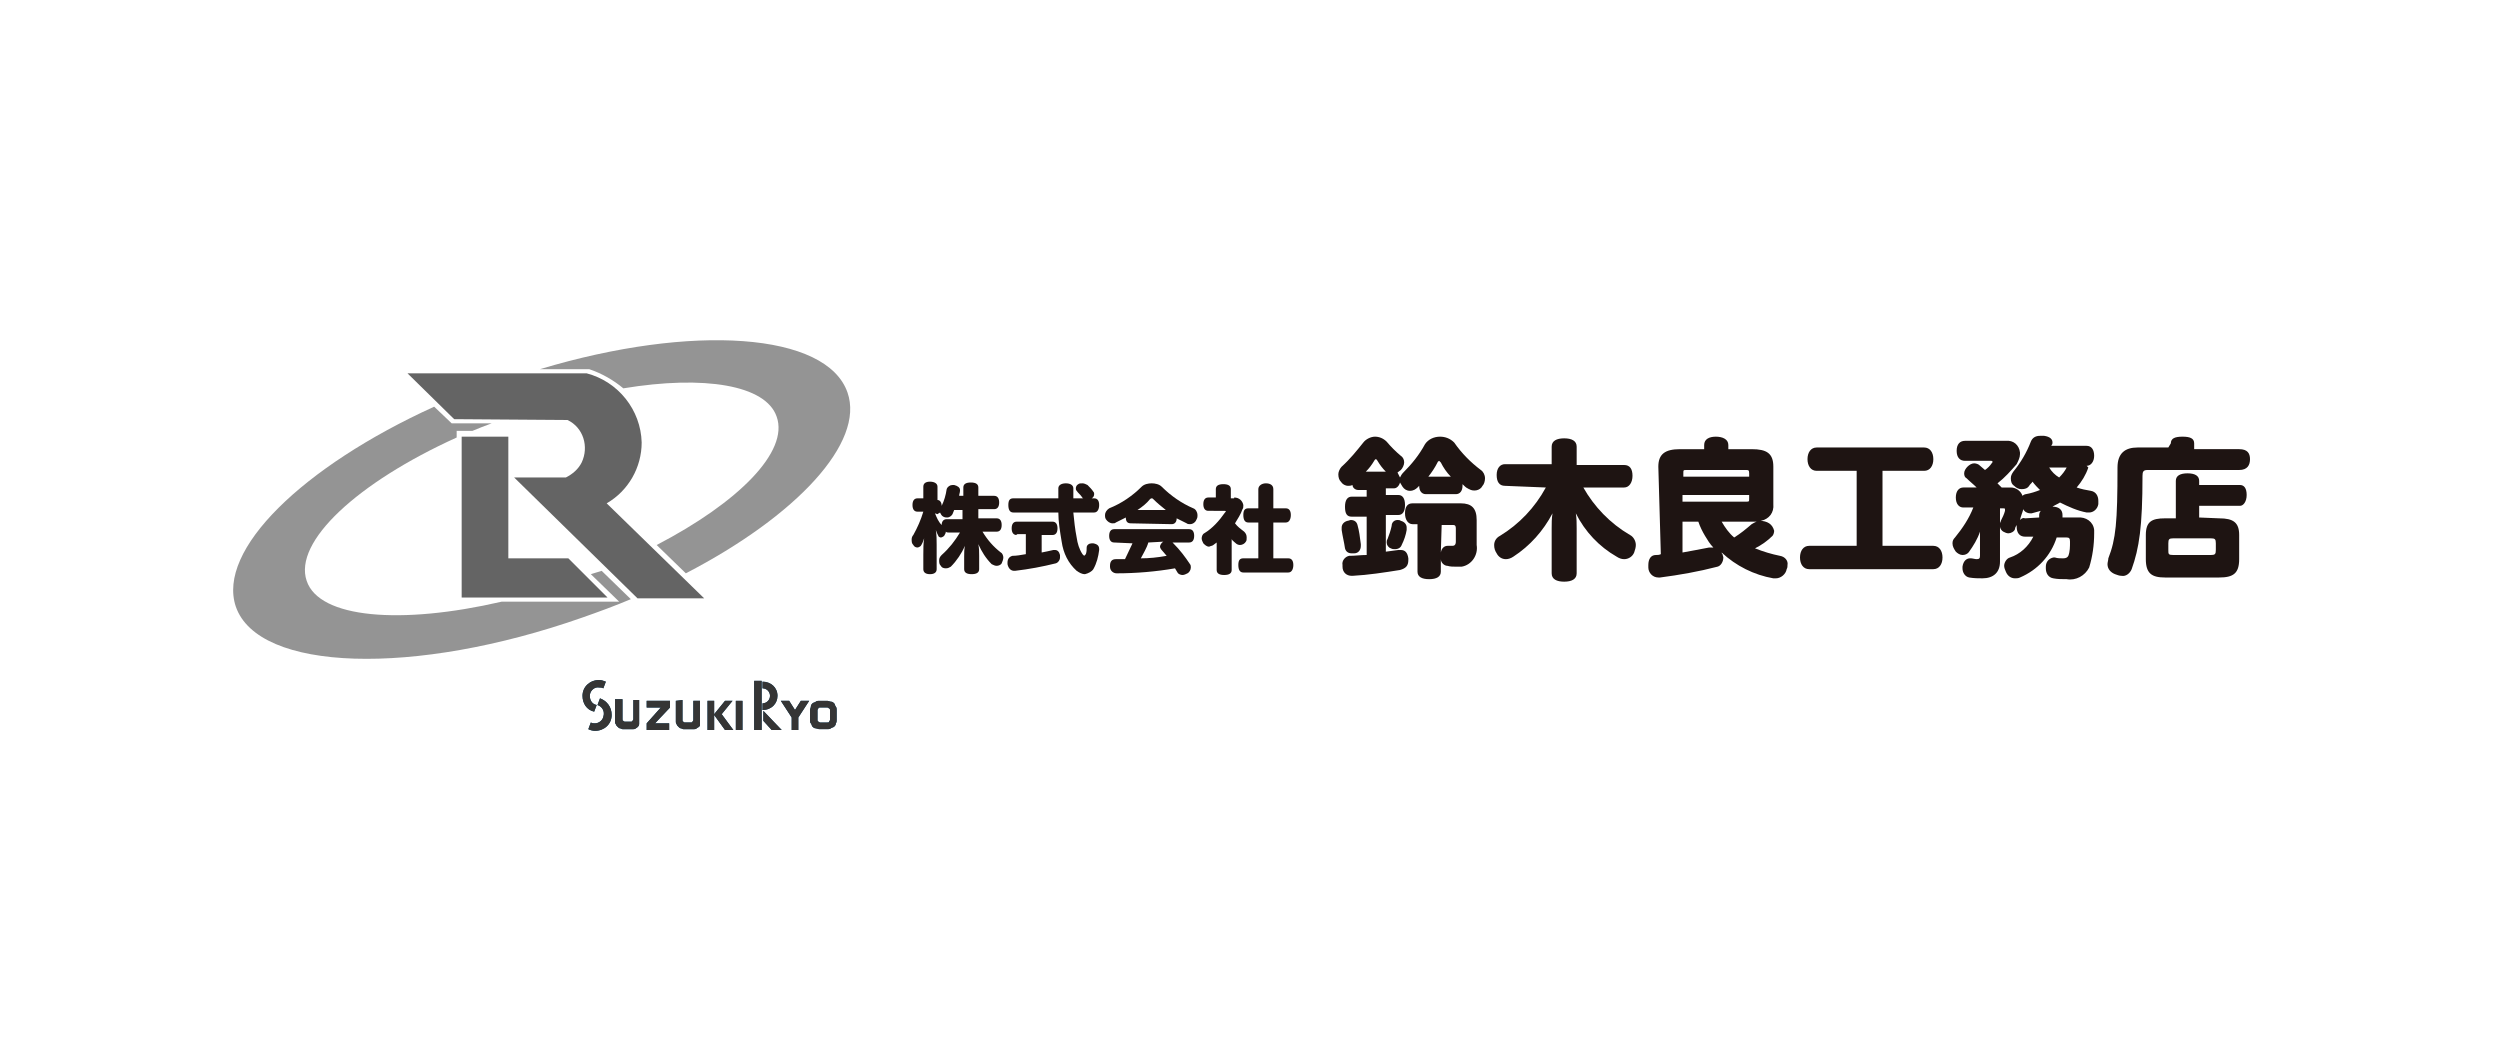 <?xml version="1.0" encoding="utf-8"?>
<!-- Generator: Adobe Illustrator 25.4.1, SVG Export Plug-In . SVG Version: 6.00 Build 0)  -->
<svg version="1.1" id="レイヤー_5" xmlns="http://www.w3.org/2000/svg" xmlns:xlink="http://www.w3.org/1999/xlink" x="0px"
	 y="0px" viewBox="0 0 300 126" style="enable-background:new 0 0 300 126;" xml:space="preserve">
<style type="text/css">
	.st0{display:none;fill:#FFFFFF;}
	.st1{fill-rule:evenodd;clip-rule:evenodd;fill:#004471;}
	.st2{fill-rule:evenodd;clip-rule:evenodd;fill:#353535;}
	.st3{fill:#1E1412;}
	.st4{fill:#949494;}
	.st5{fill:#646464;}
</style>
<rect class="st0" width="300" height="126"/>
<path class="st1" d="M73.8,84.1v2.3c0,0,0,0.1,0,0.2s0,0.2,0.1,0.3c0,0.1,0.1,0.2,0.2,0.3c0.1,0.1,0.2,0.2,0.3,0.2
	c0.1,0,0.2,0.1,0.3,0.1h0.2H76c0.1,0,0.2,0,0.3-0.1c0.2-0.1,0.4-0.3,0.4-0.5c0-0.1,0-0.2,0-0.3c0-0.1,0-0.1,0-0.2V84H76v2.2v0.1
	c0,0.1-0.1,0.2-0.2,0.3c-0.1,0-0.1,0-0.2,0H75c-0.1,0-0.1,0-0.2-0.1c-0.1,0-0.1-0.1-0.1-0.2s0-0.1,0-0.2v-2.2h-0.9"/>
<polyline class="st1" points="77.6,84.1 77.6,84.9 79.3,84.9 77.6,86.8 77.6,87.6 80.3,87.6 80.3,86.8 78.6,86.8 80.4,84.9 
	80.4,84.1 77.6,84.1 "/>
<path class="st1" d="M81.1,84.1v2.3c0,0,0,0.1,0,0.2s0,0.2,0.1,0.3c0,0.1,0.1,0.2,0.2,0.3c0.1,0.1,0.2,0.2,0.3,0.2
	c0.1,0,0.2,0.1,0.3,0.1h0.2h1.1c0.1,0,0.2,0,0.3-0.1c0.1-0.1,0.2-0.1,0.3-0.2C84,87.1,84,87,84,87c0-0.1,0-0.2,0-0.3v-2.6h-0.8v2.2
	v0.1c0,0.1-0.1,0.2-0.2,0.3c-0.1,0-0.1,0-0.2,0h-0.6c-0.1,0-0.1,0-0.2-0.1c-0.1,0-0.1-0.1-0.1-0.2s0-0.1,0-0.2V84L81.1,84.1"/>
<polyline class="st1" points="84.9,84.1 84.9,87.6 85.7,87.6 85.7,85.8 87,87.6 88,87.6 86.6,85.7 87.9,84.1 87,84.1 85.7,85.7 
	85.7,84.1 84.9,84.1 "/>
<polyline class="st1" points="88.3,84.1 88.3,87.6 89.1,87.6 89.1,84.1 88.3,84.1 "/>
<polyline class="st1" points="93.7,84.1 95,86.1 95,87.6 95.8,87.6 95.8,86.1 97.1,84.1 96.1,84.1 95.4,85.2 94.7,84.1 93.7,84.1 
	"/>
<path class="st1" d="M100.3,84.8c-0.1-0.1-0.1-0.3-0.2-0.4s-0.2-0.2-0.4-0.2c-0.1,0-0.3-0.1-0.4-0.1h-1c-0.1,0-0.3,0-0.4,0.1
	s-0.3,0.1-0.4,0.2s-0.2,0.2-0.2,0.4c0,0.1-0.1,0.3-0.1,0.4v1.2c0,0.2,0,0.3,0.1,0.4s0.1,0.3,0.2,0.4s0.2,0.2,0.4,0.2
	c0.1,0,0.3,0.1,0.4,0.1h1c0.1,0,0.3,0,0.4-0.1s0.3-0.1,0.4-0.2s0.2-0.2,0.2-0.4c0.1-0.1,0.1-0.3,0.1-0.4v-1.2
	C100.4,85.1,100.4,84.9,100.3,84.8z M99.6,86.2c0,0.1,0,0.1,0,0.2s-0.1,0.1-0.1,0.2s-0.1,0.1-0.2,0.1s-0.1,0-0.2,0h-0.5
	c-0.1,0-0.1,0-0.2,0s-0.1-0.1-0.2-0.1c-0.1-0.1-0.1-0.1-0.1-0.2s0-0.1,0-0.2v-0.8c0-0.1,0-0.1,0-0.2s0.1-0.1,0.1-0.2
	s0.1-0.1,0.2-0.1h0.2h0.5h0.2c0.1,0,0.1,0.1,0.2,0.1c0.1,0.1,0.1,0.1,0.1,0.2s0,0.1,0,0.2V86.2z"/>
<path class="st1" d="M72,83.8l-0.3,0.8c0.6,0.2,0.9,0.8,0.7,1.4c-0.1,0.5-0.6,0.8-1,0.8c-0.2,0-0.3,0-0.5-0.1l-0.3,0.8
	c0.2,0.1,0.5,0.2,0.8,0.2c1.1,0,2-0.8,2-1.9C73.4,84.8,72.8,84.1,72,83.8z"/>
<path class="st1" d="M71.3,85.4l0.3-0.8c-0.6-0.1-0.9-0.7-0.8-1.3c0.1-0.5,0.6-0.9,1.1-0.8c0.2,0,0.3,0,0.5,0.1l0.3-0.8
	c-0.3-0.1-0.5-0.2-0.8-0.2c-1.1,0-2,0.8-2,1.9C69.9,84.4,70.4,85.2,71.3,85.4z"/>
<polyline class="st1" points="91.6,86.5 92.6,87.6 93.8,87.6 91.6,85.3 91.6,86.6 "/>
<path class="st1" d="M93.3,83.5c0-1-0.8-1.7-1.8-1.7v0.8c0.5,0,0.9,0.4,0.9,0.9s-0.4,0.9-0.9,0.9v0.8C92.6,85.2,93.3,84.4,93.3,83.5
	z"/>
<polygon class="st1" points="91.4,87.6 90.5,87.6 90.5,81.7 91.4,81.7 "/>
<path class="st2" d="M73.8,84.1v2.3c0,0,0,0.1,0,0.2s0,0.2,0.1,0.3c0,0.1,0.1,0.2,0.2,0.3c0.1,0.1,0.2,0.2,0.3,0.2
	c0.1,0,0.2,0.1,0.3,0.1h0.2H76c0.1,0,0.2,0,0.3-0.1c0.2-0.1,0.4-0.3,0.4-0.5c0-0.1,0-0.2,0-0.3c0-0.1,0-0.1,0-0.2V84H76v2.2v0.1
	c0,0.1-0.1,0.2-0.2,0.3c-0.1,0-0.1,0-0.2,0H75c-0.1,0-0.1,0-0.2-0.1c-0.1,0-0.1-0.1-0.1-0.2s0-0.1,0-0.2v-2.2h-0.9"/>
<polyline class="st2" points="77.6,84.1 77.6,84.9 79.3,84.9 77.6,86.8 77.6,87.6 80.3,87.6 80.3,86.8 78.6,86.8 80.4,84.9 
	80.4,84.1 77.6,84.1 "/>
<path class="st2" d="M81.1,84.1v2.3c0,0,0,0.1,0,0.2s0,0.2,0.1,0.3c0,0.1,0.1,0.2,0.2,0.3c0.1,0.1,0.2,0.2,0.3,0.2
	c0.1,0,0.2,0.1,0.3,0.1h0.2h1.1c0.1,0,0.2,0,0.3-0.1c0.1-0.1,0.2-0.1,0.3-0.2C84,87.1,84,87,84,87c0-0.1,0-0.2,0-0.3v-2.6h-0.8v2.2
	v0.1c0,0.1-0.1,0.2-0.2,0.3c-0.1,0-0.1,0-0.2,0h-0.6c-0.1,0-0.1,0-0.2-0.1c-0.1,0-0.1-0.1-0.1-0.2s0-0.1,0-0.2V84L81.1,84.1"/>
<polyline class="st2" points="84.9,84.1 84.9,87.6 85.7,87.6 85.7,85.8 87,87.6 88,87.6 86.6,85.7 87.9,84.1 87,84.1 85.7,85.7 
	85.7,84.1 84.9,84.1 "/>
<polyline class="st2" points="88.3,84.1 88.3,87.6 89.1,87.6 89.1,84.1 88.3,84.1 "/>
<polyline class="st2" points="93.7,84.1 95,86.1 95,87.6 95.8,87.6 95.8,86.1 97.1,84.1 96.1,84.1 95.4,85.2 94.7,84.1 93.7,84.1 
	"/>
<path class="st2" d="M100.3,84.8c-0.1-0.1-0.1-0.3-0.2-0.4s-0.2-0.2-0.4-0.2c-0.1,0-0.3-0.1-0.4-0.1h-1c-0.1,0-0.3,0-0.4,0.1
	s-0.3,0.1-0.4,0.2s-0.2,0.2-0.2,0.4c0,0.1-0.1,0.3-0.1,0.4v1.2c0,0.2,0,0.3,0.1,0.4s0.1,0.3,0.2,0.4s0.2,0.2,0.4,0.2
	c0.1,0,0.3,0.1,0.4,0.1h1c0.1,0,0.3,0,0.4-0.1s0.3-0.1,0.4-0.2s0.2-0.2,0.2-0.4c0.1-0.1,0.1-0.3,0.1-0.4v-1.2
	C100.4,85.1,100.4,84.9,100.3,84.8z M99.6,86.2c0,0.1,0,0.1,0,0.2s-0.1,0.1-0.1,0.2s-0.1,0.1-0.2,0.1s-0.1,0-0.2,0h-0.5
	c-0.1,0-0.1,0-0.2,0s-0.1-0.1-0.2-0.1c-0.1-0.1-0.1-0.1-0.1-0.2s0-0.1,0-0.2v-0.8c0-0.1,0-0.1,0-0.2s0.1-0.1,0.1-0.2
	s0.1-0.1,0.2-0.1h0.2h0.5h0.2c0.1,0,0.1,0.1,0.2,0.1c0.1,0.1,0.1,0.1,0.1,0.2s0,0.1,0,0.2V86.2z"/>
<path class="st2" d="M72,83.8l-0.3,0.8c0.6,0.2,0.9,0.8,0.7,1.4c-0.1,0.5-0.6,0.8-1,0.8c-0.2,0-0.3,0-0.5-0.1l-0.3,0.8
	c0.2,0.1,0.5,0.2,0.8,0.2c1.1,0,2-0.8,2-1.9C73.4,84.8,72.8,84.1,72,83.8z"/>
<path class="st2" d="M71.3,85.4l0.3-0.8c-0.6-0.1-0.9-0.7-0.8-1.3c0.1-0.5,0.6-0.9,1.1-0.8c0.2,0,0.3,0,0.5,0.1l0.3-0.8
	c-0.3-0.1-0.5-0.2-0.8-0.2c-1.1,0-2,0.8-2,1.9C69.9,84.4,70.4,85.2,71.3,85.4z"/>
<polyline class="st2" points="91.6,86.5 92.6,87.6 93.8,87.6 91.6,85.3 91.6,86.6 "/>
<path class="st2" d="M93.3,83.5c0-1-0.8-1.7-1.8-1.7v0.8c0.5,0,0.9,0.4,0.9,0.9s-0.4,0.9-0.9,0.9v0.8C92.6,85.2,93.3,84.4,93.3,83.5
	z"/>
<polygon class="st2" points="91.4,87.6 90.5,87.6 90.5,81.7 91.4,81.7 "/>
<path class="st3" d="M112.5,60c0.3,0,0.5,0.3,0.5,0.7c0.3-0.6,0.5-1.3,0.6-2c0.1-0.3,0.4-0.5,0.7-0.5h0.2c0.4,0.1,0.7,0.3,0.7,0.6
	v0.1c0,0.2-0.1,0.4-0.1,0.6h0.5v-1c0-0.4,0.3-0.6,0.9-0.6s0.9,0.2,0.9,0.6v1h1.9c0.4,0,0.6,0.3,0.6,0.8s-0.2,0.8-0.6,0.8h-1.9v1.1
	h2.2c0.4,0,0.6,0.3,0.6,0.8s-0.2,0.8-0.6,0.8h-1.7c0.6,1,1.3,1.8,2.2,2.5c0.2,0.1,0.3,0.4,0.3,0.6s-0.1,0.5-0.2,0.7
	s-0.4,0.3-0.6,0.3s-0.4-0.1-0.6-0.2c-0.7-0.7-1.2-1.5-1.6-2.4c0.1,0.5,0.1,0.9,0.1,1.4v1.6c0,0.4-0.3,0.6-0.9,0.6s-0.9-0.2-0.9-0.6
	v-1.5c0-0.5,0-0.9,0.1-1.3c-0.4,0.9-1,1.8-1.7,2.5c-0.2,0.1-0.3,0.2-0.6,0.2c-0.3,0-0.5-0.1-0.6-0.3c-0.2-0.2-0.2-0.4-0.2-0.7
	c0-0.2,0.1-0.4,0.3-0.6c0.9-0.8,1.6-1.7,2.2-2.7h-1.4c-0.1,0-0.2,0-0.3-0.1c0,0.2-0.1,0.3-0.2,0.5c-0.1,0.1-0.3,0.2-0.4,0.2
	s-0.3-0.1-0.3-0.2c-0.1-0.2-0.2-0.4-0.3-0.7c0.1,0.6,0.1,1.2,0.1,1.8v2.9c0,0.4-0.3,0.6-0.8,0.6s-0.8-0.2-0.8-0.6v-1.7
	c0-0.7,0-1.4,0.1-2c-0.1,0.3-0.2,0.6-0.4,0.9c-0.1,0.1-0.3,0.2-0.4,0.2c-0.2,0-0.4-0.1-0.5-0.3c-0.2-0.2-0.2-0.4-0.2-0.7
	c0-0.2,0.1-0.4,0.2-0.5c0.5-0.9,0.9-1.8,1.2-2.8h-0.7c-0.4,0-0.6-0.3-0.6-0.8s0.2-0.8,0.6-0.8h0.7v-1.4c0-0.4,0.3-0.6,0.8-0.6
	s0.9,0.2,0.9,0.6L112.5,60L112.5,60z M112.2,61.6c0.2,0.5,0.4,1,0.8,1.4c0-0.4,0.2-0.7,0.6-0.7h1.9v-1.1h-1
	c-0.1,0.2-0.1,0.3-0.2,0.5s-0.4,0.4-0.6,0.4s-0.3,0-0.5-0.1s-0.3-0.3-0.4-0.5c-0.1,0.1-0.2,0.1-0.3,0.2L112.2,61.6z"/>
<path class="st3" d="M130,59.8c-0.1,0-0.1-0.1-0.2-0.2c-0.2-0.3-0.4-0.4-0.6-0.7c-0.1-0.1-0.1-0.2-0.1-0.3c0-0.2,0.1-0.4,0.3-0.5
	c0.1-0.1,0.3-0.1,0.5-0.1s0.4,0.1,0.6,0.2c0.3,0.3,0.5,0.5,0.7,0.8c0.1,0.1,0.1,0.2,0.1,0.3c0,0.2-0.1,0.4-0.3,0.5h0.3
	c0.4,0,0.6,0.3,0.6,0.8s-0.2,0.9-0.6,0.9h-2.5c0.1,1,0.2,2,0.4,3c0.1,0.7,0.3,1.4,0.7,2c0.1,0.1,0.2,0.2,0.2,0.2s0.1-0.1,0.2-0.2
	c0.1-0.3,0.1-0.5,0.1-0.8s0.3-0.5,0.6-0.5l0,0h0.2c0.5,0.1,0.7,0.3,0.7,0.7V66c-0.1,0.8-0.3,1.6-0.7,2.3c-0.2,0.3-0.6,0.5-1,0.6
	c-0.4,0-0.7-0.2-1-0.4c-1-0.9-1.6-2.1-1.8-3.5c-0.2-1.2-0.4-2.4-0.4-3.5h-5.4c-0.4,0-0.6-0.3-0.6-0.9s0.2-0.8,0.6-0.8h5.4
	c0-0.4,0-0.8,0-1.2s0.4-0.6,0.9-0.6s0.9,0.2,0.9,0.6s0,0.8,0,1.2H130z M122,64.2c-0.4,0-0.6-0.3-0.6-0.8s0.2-0.8,0.6-0.8h4.3
	c0.4,0,0.6,0.3,0.6,0.8s-0.2,0.8-0.6,0.8H125v2.1c0.5-0.1,1-0.2,1.4-0.3h0.2c0.3,0,0.5,0.2,0.6,0.6c0,0.1,0,0.2,0,0.3
	c0,0.3-0.2,0.6-0.5,0.7c-1.6,0.4-3.2,0.7-4.9,0.9h-0.1c-0.4,0-0.7-0.3-0.8-0.8c0-0.1,0-0.1,0-0.2c0-0.4,0.2-0.7,0.6-0.8l0,0
	c0.5,0,1-0.1,1.6-0.2v-2.4H122V64.2z"/>
<path class="st3" d="M135.7,62.8c-0.4,0-0.6-0.2-0.6-0.7c-0.4,0.2-0.8,0.4-1.2,0.6c-0.1,0.1-0.2,0.1-0.4,0.1c-0.3,0-0.6-0.2-0.8-0.5
	c-0.1-0.2-0.1-0.3-0.1-0.5c0-0.3,0.2-0.6,0.5-0.8c1.5-0.6,2.8-1.5,3.9-2.6c0.3-0.3,0.8-0.4,1.2-0.4s0.9,0.1,1.2,0.4
	c1.1,1.1,2.4,2,3.8,2.6c0.3,0.1,0.5,0.5,0.5,0.8c0,0.2,0,0.3-0.1,0.5c-0.1,0.3-0.4,0.6-0.8,0.6c-0.1,0-0.3,0-0.4-0.1
	c-0.4-0.2-0.8-0.4-1.2-0.6c0,0.4-0.2,0.7-0.6,0.7L135.7,62.8z M133.7,65.1c-0.4,0-0.6-0.3-0.6-0.8s0.2-0.8,0.6-0.8h9
	c0.4,0,0.6,0.3,0.6,0.8s-0.2,0.8-0.6,0.8h-2l0.1,0.1c0.8,0.8,1.4,1.6,2,2.5c0.1,0.1,0.1,0.3,0.1,0.4c0,0.3-0.2,0.6-0.4,0.7
	s-0.4,0.2-0.6,0.2c-0.2,0-0.5-0.1-0.6-0.3l-0.3-0.5c-2.3,0.4-4.7,0.6-7,0.6c-0.4,0-0.8-0.3-0.8-0.8v-0.1l0,0c0-0.5,0.2-0.8,0.7-0.8
	h1.1c0.3-0.6,0.6-1.3,0.9-1.9L133.7,65.1z M139.9,61.2c-0.5-0.4-1-0.8-1.5-1.3c-0.1-0.1-0.1-0.1-0.2-0.1c-0.1,0-0.2,0.1-0.2,0.1
	c-0.4,0.5-0.9,0.9-1.5,1.3H139.9z M137.8,65.1c-0.2,0.7-0.6,1.3-0.9,1.9c1,0,2-0.1,3.1-0.3l-0.6-0.7c-0.1-0.1-0.2-0.3-0.2-0.4
	c0-0.2,0.2-0.5,0.4-0.6L137.8,65.1z"/>
<path class="st3" d="M148.1,59.7c0.6,0,1,0.4,1.1,0.9l0,0c0,0.2,0,0.4-0.1,0.5c-0.2,0.6-0.6,1.2-0.9,1.7c0.3,0.4,0.7,0.7,1.1,1
	c0.2,0.2,0.3,0.4,0.3,0.7c0,0.2,0,0.4-0.1,0.5c-0.1,0.2-0.4,0.4-0.7,0.4c-0.2,0-0.4-0.1-0.5-0.2c-0.2-0.2-0.4-0.3-0.5-0.5v3.7
	c0,0.4-0.3,0.6-0.9,0.6s-0.9-0.2-0.9-0.6v-3.3l-0.4,0.3c-0.1,0.1-0.3,0.1-0.5,0.2c-0.3,0-0.5-0.2-0.7-0.4c-0.1-0.2-0.2-0.4-0.2-0.6
	s0.1-0.5,0.3-0.6c1-0.6,1.8-1.5,2.5-2.5l0.1-0.1c0-0.1-0.1-0.1-0.2-0.1H145c-0.4,0-0.6-0.3-0.6-0.8s0.2-0.8,0.6-0.8h0.9v-1
	c0-0.4,0.3-0.6,0.9-0.6s0.9,0.2,0.9,0.6v1.1h0.4V59.7z M149.8,62.7c-0.4,0-0.6-0.3-0.6-0.9s0.2-0.8,0.6-0.8h1.2v-2.3
	c0-0.4,0.4-0.7,0.9-0.7s0.9,0.2,0.9,0.7V61h1.5c0.4,0,0.6,0.3,0.6,0.8s-0.2,0.9-0.6,0.9h-1.5V67h1.8c0.4,0,0.6,0.3,0.6,0.8
	s-0.2,0.9-0.6,0.9h-5.4c-0.4,0-0.6-0.3-0.6-0.9s0.2-0.8,0.6-0.8h1.8v-4.3H149.8z"/>
<path class="st3" d="M163,58.8c-0.4,0-0.7-0.3-0.7-0.6c-0.2,0.1-0.4,0.1-0.5,0.1c-0.4,0-0.7-0.2-0.9-0.5c-0.2-0.2-0.3-0.5-0.3-0.9
	c0-0.3,0.2-0.7,0.4-0.9c1-0.9,1.8-1.9,2.6-2.9c0.3-0.4,0.9-0.7,1.4-0.7s1,0.2,1.4,0.6c0.5,0.6,1.1,1.2,1.7,1.7
	c0.3,0.2,0.4,0.5,0.4,0.8s-0.2,0.7-0.4,0.9c-0.1,0.1-0.3,0.2-0.4,0.3c0.1,0.2,0.2,0.4,0.3,0.6c0.1-0.2,0.2-0.4,0.4-0.6
	c1-1,1.9-2.1,2.6-3.4c0.4-0.6,1.1-0.9,1.8-0.9c0.6,0,1.2,0.2,1.7,0.7c0.9,1.3,2,2.4,3.2,3.3c0.3,0.2,0.5,0.6,0.5,1
	c0,0.3-0.1,0.7-0.3,0.9c-0.3,0.6-1.1,0.7-1.6,0.4c-0.1,0-0.1-0.1-0.2-0.1c-0.2-0.1-0.4-0.3-0.6-0.5v0.2c0,0.6-0.3,1-0.8,1h-3.6
	c-0.5,0-0.8-0.4-0.8-1c-0.1,0.1-0.1,0.1-0.2,0.2c-0.2,0.2-0.5,0.4-0.9,0.4s-0.7-0.2-0.9-0.5c-0.1-0.2-0.2-0.3-0.3-0.5
	c-0.1,0.4-0.4,0.7-0.7,0.7h-1v0.8h1.5c0.5,0,0.8,0.4,0.8,1.2s-0.3,1.2-0.8,1.2h-1.5v4.4l1.5-0.2c0.1,0,0.2,0,0.3,0
	c0.5,0,0.8,0.3,0.9,1c0,0.1,0,0.1,0,0.2c0,0.7-0.3,1-1,1.2c-1.9,0.3-3.8,0.6-5.7,0.7h-0.1c-0.6,0-1.1-0.4-1.1-1.1c0-0.1,0-0.1,0-0.2
	c-0.1-0.5,0.3-1,0.8-1.1h0.1c0.6,0,1.3-0.1,2-0.1V62h-1.8c-0.6,0-0.8-0.4-0.8-1.2s0.3-1.2,0.8-1.2h1.8v-0.8H163z M163.3,65.3
	c0,0.1,0,0.1,0,0.2c0,0.5-0.3,0.9-0.8,0.9c-0.1,0-0.2,0-0.3,0c-0.4,0-0.7-0.2-0.8-0.6l0,0c-0.1-0.7-0.3-1.5-0.4-2.2
	c0-0.1,0-0.2,0-0.3c0-0.4,0.3-0.7,0.7-0.8c0.1,0,0.3-0.1,0.4-0.1c0.4,0,0.7,0.2,0.8,0.6C163.1,63.7,163.2,64.5,163.3,65.3
	L163.3,65.3z M166.3,56.6L166.3,56.6c-0.4-0.4-0.7-0.8-1-1.3c-0.1-0.2-0.2-0.2-0.2-0.2s-0.1,0-0.2,0.2c-0.3,0.5-0.6,0.9-1,1.3H166.3
	z M167.7,62.4c0.1,0,0.3,0,0.4,0.1c0.4,0.1,0.7,0.4,0.7,0.8c0,0.1,0,0.2,0,0.3c-0.1,0.6-0.3,1.2-0.6,1.8c-0.1,0.3-0.4,0.5-0.8,0.5
	c-0.2,0-0.3,0-0.5-0.1c-0.3-0.1-0.5-0.4-0.5-0.7c0-0.1,0-0.3,0.1-0.4c0.2-0.5,0.4-1.1,0.5-1.6C167,62.7,167.3,62.4,167.7,62.4
	L167.7,62.4z M169.5,62.9c-0.5,0-0.9-0.5-0.9-1.3s0.3-1.2,0.9-1.2h5.8c1.3,0,1.9,0.6,1.9,2v3c0.2,1.2-0.6,2.4-1.8,2.6
	c-0.2,0-0.5,0-0.7,0c-0.3,0-0.7,0-1-0.1c-0.4,0-0.8-0.4-0.8-0.8v1.5c0,0.6-0.5,0.9-1.4,0.9s-1.4-0.3-1.4-0.9v-5.7L169.5,62.9z
	 M174.1,57.2c-0.5-0.5-0.9-1.1-1.2-1.7c-0.1-0.1-0.2-0.2-0.2-0.2s-0.2,0.1-0.2,0.2c-0.3,0.6-0.7,1.2-1.1,1.7H174.1z M172.9,66.3
	c0.1-0.6,0.5-0.8,0.8-0.8h0.1c0.2,0,0.3,0,0.5,0s0.4-0.1,0.4-0.5v-1.6c0-0.3-0.1-0.4-0.3-0.4H173L172.9,66.3z"/>
<path class="st3" d="M180.6,58.3c-0.7,0-1-0.5-1-1.3s0.4-1.3,1-1.3h5.6v-2.1c0-0.7,0.6-1,1.5-1s1.5,0.3,1.5,1v2.2h5.7
	c0.7,0,1,0.5,1,1.3s-0.4,1.4-1,1.4H190c1.3,2.3,3.2,4.3,5.6,5.7c0.4,0.2,0.7,0.7,0.7,1.2c0,0.3-0.1,0.6-0.2,0.9
	c-0.2,0.5-0.7,0.8-1.2,0.8c-0.3,0-0.6-0.1-0.9-0.3c-2.1-1.2-3.8-3-4.9-5.2c0.1,0.6,0.1,1.2,0.1,1.8v5.4c0,0.7-0.6,1-1.5,1
	s-1.5-0.3-1.5-1v-5.4c0-0.6,0-1.2,0.1-1.8c-1.1,2.1-2.7,3.9-4.7,5.2c-0.3,0.2-0.6,0.3-0.9,0.3c-0.5,0-0.9-0.3-1.1-0.7
	c-0.2-0.3-0.3-0.6-0.3-1c0-0.5,0.3-0.9,0.7-1.1c2.3-1.4,4.2-3.4,5.5-5.8L180.6,58.3z"/>
<path class="st3" d="M199,56c0-1.5,0.8-2.1,2.6-2.1h2.9v-0.5c0-0.7,0.6-1,1.4-1s1.5,0.3,1.5,1v0.5h2.8c1.8,0,2.6,0.5,2.6,2.1v4.5
	c0.1,1-0.5,1.8-1.5,2h-0.1c0.4,0,0.8,0.1,1.1,0.3s0.5,0.5,0.6,0.9c0,0.2-0.1,0.5-0.2,0.6c-0.6,0.6-1.3,1.1-2.1,1.5
	c1,0.4,2,0.7,3,0.9c0.6,0.1,1,0.6,0.9,1.1c0,0.2,0,0.3-0.1,0.5c-0.1,0.6-0.7,1.1-1.3,1.1h-0.3c-2.3-0.4-4.5-1.5-6.2-3.1
	c0,0.1,0,0.1,0.1,0.2c0,0.1,0.1,0.3,0.1,0.4c0,0.5-0.3,1-0.7,1.1c-2.3,0.6-4.6,1-6.9,1.3H199c-0.7,0-1.2-0.6-1.2-1.2
	c0-0.1,0-0.2,0-0.3c0-0.7,0.3-1.2,0.9-1.2c0.2,0,0.4,0,0.6-0.1L199,56z M209.9,57.2v-0.4c0-0.4-0.1-0.4-0.4-0.4h-7.1
	c-0.4,0-0.4,0-0.4,0.4v0.4H209.9z M209.5,60.2c0.4,0,0.4,0,0.4-0.4v-0.4h-8v0.8C201.9,60.2,209.5,60.2,209.5,60.2z M201.9,62.6v3.7
	c1.1-0.2,2.2-0.4,3.2-0.6h0.3h0.2c-0.4-0.4-0.7-0.9-1-1.4s-0.6-1.1-0.8-1.7L201.9,62.6z M206.6,62.6c0.4,0.7,0.9,1.4,1.5,1.9
	c0.8-0.5,1.4-1,2.1-1.6c0.2-0.1,0.3-0.2,0.6-0.3c-0.2,0-0.4,0-0.6,0L206.6,62.6z"/>
<path class="st3" d="M218,56.5c-0.7,0-1.1-0.6-1.1-1.4s0.4-1.4,1.1-1.4h12.9c0.7,0,1.1,0.6,1.1,1.4s-0.4,1.4-1.1,1.4h-5v9h6.1
	c0.7,0,1.1,0.6,1.1,1.4s-0.4,1.4-1.1,1.4h-14.9c-0.7,0-1.1-0.6-1.1-1.4s0.4-1.4,1.1-1.4h5.7v-9H218z"/>
<path class="st3" d="M250.6,56.1c-0.3,0.9-0.8,1.7-1.4,2.4c0.6,0.2,1.1,0.3,1.7,0.4c0.6,0.1,0.9,0.6,0.9,1.2c0,0.1,0,0.3,0,0.4
	c-0.1,0.6-0.6,1-1.1,1h-0.3c-1.1-0.2-2.2-0.7-3.2-1.2c-0.3,0.2-0.6,0.3-0.9,0.5c0.8,0,1.2,0.4,1.2,1v0.1c0,0.1,0,0.2,0,0.2h1.8
	c1-0.1,1.9,0.5,2,1.5c0,0.1,0,0.3,0,0.4c0,1.4-0.2,2.8-0.6,4.1c-0.5,1-1.6,1.6-2.7,1.4c-0.6,0-1.1,0-1.6-0.1
	c-0.6-0.1-0.9-0.6-0.9-1.2c0-0.1,0-0.2,0-0.2c0-0.6,0.4-1,0.9-1.1c0,0,0,0,0.1,0h0.1c0.3,0.1,0.6,0.1,0.9,0.1h0.1
	c0.3,0,0.5-0.1,0.6-0.3c0.2-0.5,0.2-1.1,0.2-1.7c0-0.4-0.1-0.5-0.4-0.5h-1.2c-0.7,2.2-2.3,3.9-4.4,4.8c-0.2,0.1-0.4,0.1-0.6,0.1
	c-0.5,0-0.9-0.3-1.1-0.8c-0.1-0.2-0.2-0.5-0.2-0.7c0-0.4,0.3-0.9,0.7-1c1.2-0.4,2.2-1.3,2.8-2.5h-1c-0.6,0-1-0.4-1-1.2
	c0-0.1,0-0.1,0-0.2c-0.1,0.2-0.2,0.3-0.2,0.5c-0.1,0.3-0.5,0.5-0.8,0.5c-0.2,0-0.4-0.1-0.6-0.2c-0.2-0.1-0.4-0.4-0.4-0.6v4.2
	c0,1.3-0.8,2-2.1,2c-0.5,0-1,0-1.6-0.1c-0.5-0.1-0.8-0.6-0.8-1.1c0-0.1,0-0.2,0-0.2c0.1-0.7,0.5-1,0.9-1h0.1c0.2,0,0.5,0.1,0.7,0.1
	c0.3,0,0.4-0.1,0.4-0.4v-2.9c-0.3,0.9-0.8,1.7-1.3,2.4c-0.2,0.3-0.5,0.4-0.8,0.4s-0.6-0.2-0.8-0.4c-0.2-0.3-0.4-0.6-0.4-1
	c0-0.3,0.1-0.5,0.3-0.7c0.9-1.1,1.7-2.3,2.2-3.6h-1.2c-0.5,0-0.9-0.4-0.9-1.2s0.4-1.2,0.9-1.2h1.6c-0.4-0.4-0.8-0.7-1.2-1.1
	c-0.2-0.1-0.3-0.3-0.3-0.6s0.2-0.6,0.4-0.8s0.5-0.4,0.8-0.4c0.2,0,0.5,0.1,0.6,0.2l0.7,0.6c0.3-0.2,0.6-0.5,0.8-0.8
	c0.1-0.1,0.1-0.1,0.1-0.2c0-0.1-0.1-0.1-0.2-0.1h-3.1c-0.6,0-1-0.4-1-1.2s0.4-1.2,1-1.2h4.9c0.9-0.1,1.6,0.5,1.7,1.4
	c0,0.1,0,0.1,0,0.2c0,0.4-0.2,0.8-0.4,1.2c-0.7,0.8-1.4,1.6-2.3,2.3l0.3,0.3l0.2,0.2h1.1c0.6,0,1.2,0.4,1.4,1
	c0.1-0.1,0.3-0.2,0.4-0.2c0.6-0.1,1.2-0.3,1.7-0.5c-0.3-0.3-0.6-0.6-0.9-1c-0.1,0.2-0.3,0.3-0.4,0.5c-0.2,0.3-0.5,0.4-0.9,0.4
	c-0.3,0-0.6-0.1-0.9-0.4c-0.3-0.2-0.4-0.5-0.4-0.9c0-0.3,0.1-0.5,0.3-0.8c0.9-1.1,1.6-2.3,2.1-3.6c0.2-0.5,0.6-0.7,1.1-0.7
	c0.2,0,0.3,0,0.5,0c0.7,0.1,1,0.4,1,0.8c0,0.1,0,0.2-0.1,0.3c0,0,0,0.1-0.1,0.1h4.3c0.6,0,0.9,0.5,0.9,1.2s-0.4,1.2-0.9,1.2
	L250.6,56.1z M240,62.8c0-0.1,0.1-0.2,0.1-0.3c0.2-0.4,0.4-0.8,0.5-1.2c0-0.1,0-0.1,0-0.2c0-0.1-0.1-0.1-0.2-0.1H240V62.8z
	 M244.7,62.1c0-0.1,0-0.2,0-0.3c0-0.2,0.1-0.4,0.2-0.5c-0.4,0.1-0.7,0.2-1.1,0.3c-0.1,0-0.2,0-0.2,0c-0.3,0-0.7-0.2-0.8-0.5
	c-0.1,0.4-0.3,0.8-0.4,1.3c0.2-0.2,0.4-0.3,0.6-0.2L244.7,62.1z M245.9,56.1c0.3,0.5,0.7,0.9,1.2,1.2c0.4-0.4,0.7-0.8,0.9-1.2H245.9
	z"/>
<path class="st3" d="M260.5,53.2c0-0.6,0.5-0.8,1.4-0.8s1.4,0.2,1.4,0.8v0.7h5.4c1,0,1.3,0.5,1.3,1.2s-0.3,1.3-1.3,1.3h-11
	c-0.5,0-0.6,0.2-0.6,0.7c0,6.1-0.4,8.7-1.3,11.2c-0.2,0.5-0.7,0.9-1.2,0.8c-0.3,0-0.5-0.1-0.8-0.2c-0.5-0.2-0.9-0.6-0.9-1.2
	c0-0.2,0.1-0.5,0.1-0.7c0.9-2.3,1.1-4.3,1.1-10.9c0-1.7,0.9-2.4,2.4-2.4h3.7L260.5,53.2z M266.3,62.2c1.7,0,2.4,0.5,2.4,2v2.9
	c0,1.7-0.7,2.2-2.4,2.2h-6.5c-1.6,0-2.3-0.5-2.3-2.2v-2.9c0-1.6,0.7-2,2.3-2h1.3v-4.5c0-0.6,0.5-0.9,1.4-0.9s1.4,0.3,1.4,0.9v0.5
	h4.9c0.5,0,0.8,0.4,0.8,1.2s-0.4,1.3-0.8,1.3h-4.9v1.4L266.3,62.2z M265.9,65.2c0-0.5-0.1-0.6-0.6-0.6h-4.5c-0.5,0-0.6,0.1-0.6,0.6
	V66c0,0.5,0,0.6,0.6,0.6h4.5c0.5,0,0.6-0.1,0.6-0.6V65.2z"/>
<path class="st4" d="M101.7,47.1c-2.5-7.2-18.6-8.3-36.9-2.8h5.8h0.1c1.5,0.5,2.9,1.3,4.1,2.3c9.7-1.6,17.1-0.4,18.4,3.4
	c1.5,4.2-4.6,10.3-14.4,15.4l3.5,3.4C95.6,61.9,103.8,53.1,101.7,47.1L101.7,47.1z"/>
<path class="st4" d="M70.9,68.9l3.4,3.3H60.2c-12.1,2.8-21.9,2-23.4-2.5c-1.6-4.7,6.1-11.8,18-17.2v-0.8h1.9
	c0.7-0.3,1.5-0.6,2.3-0.9h-4.8l-2.1-2C36.3,56,26,66,28.3,72.8c2.7,7.8,21.4,8.4,41.6,1.3c2-0.7,3.9-1.4,5.8-2.2l-3.5-3.4L70.9,68.9
	z"/>
<polygon class="st5" points="68.2,67 61,67 61,52.4 55.4,52.4 55.4,67 55.4,71.7 61,71.7 72.9,71.7 "/>
<path class="st5" d="M72.8,60.4c2.6-1.5,4.2-4.3,4.2-7.3c-0.1-3.9-2.8-7.3-6.6-8.3H48.9l5.6,5.5l13.6,0.1c1.9,0.9,2.6,3.2,1.7,5.1
	c-0.4,0.8-1.1,1.4-1.9,1.8h-6.2l14.8,14.5h8L72.8,60.4z"/>
</svg>
